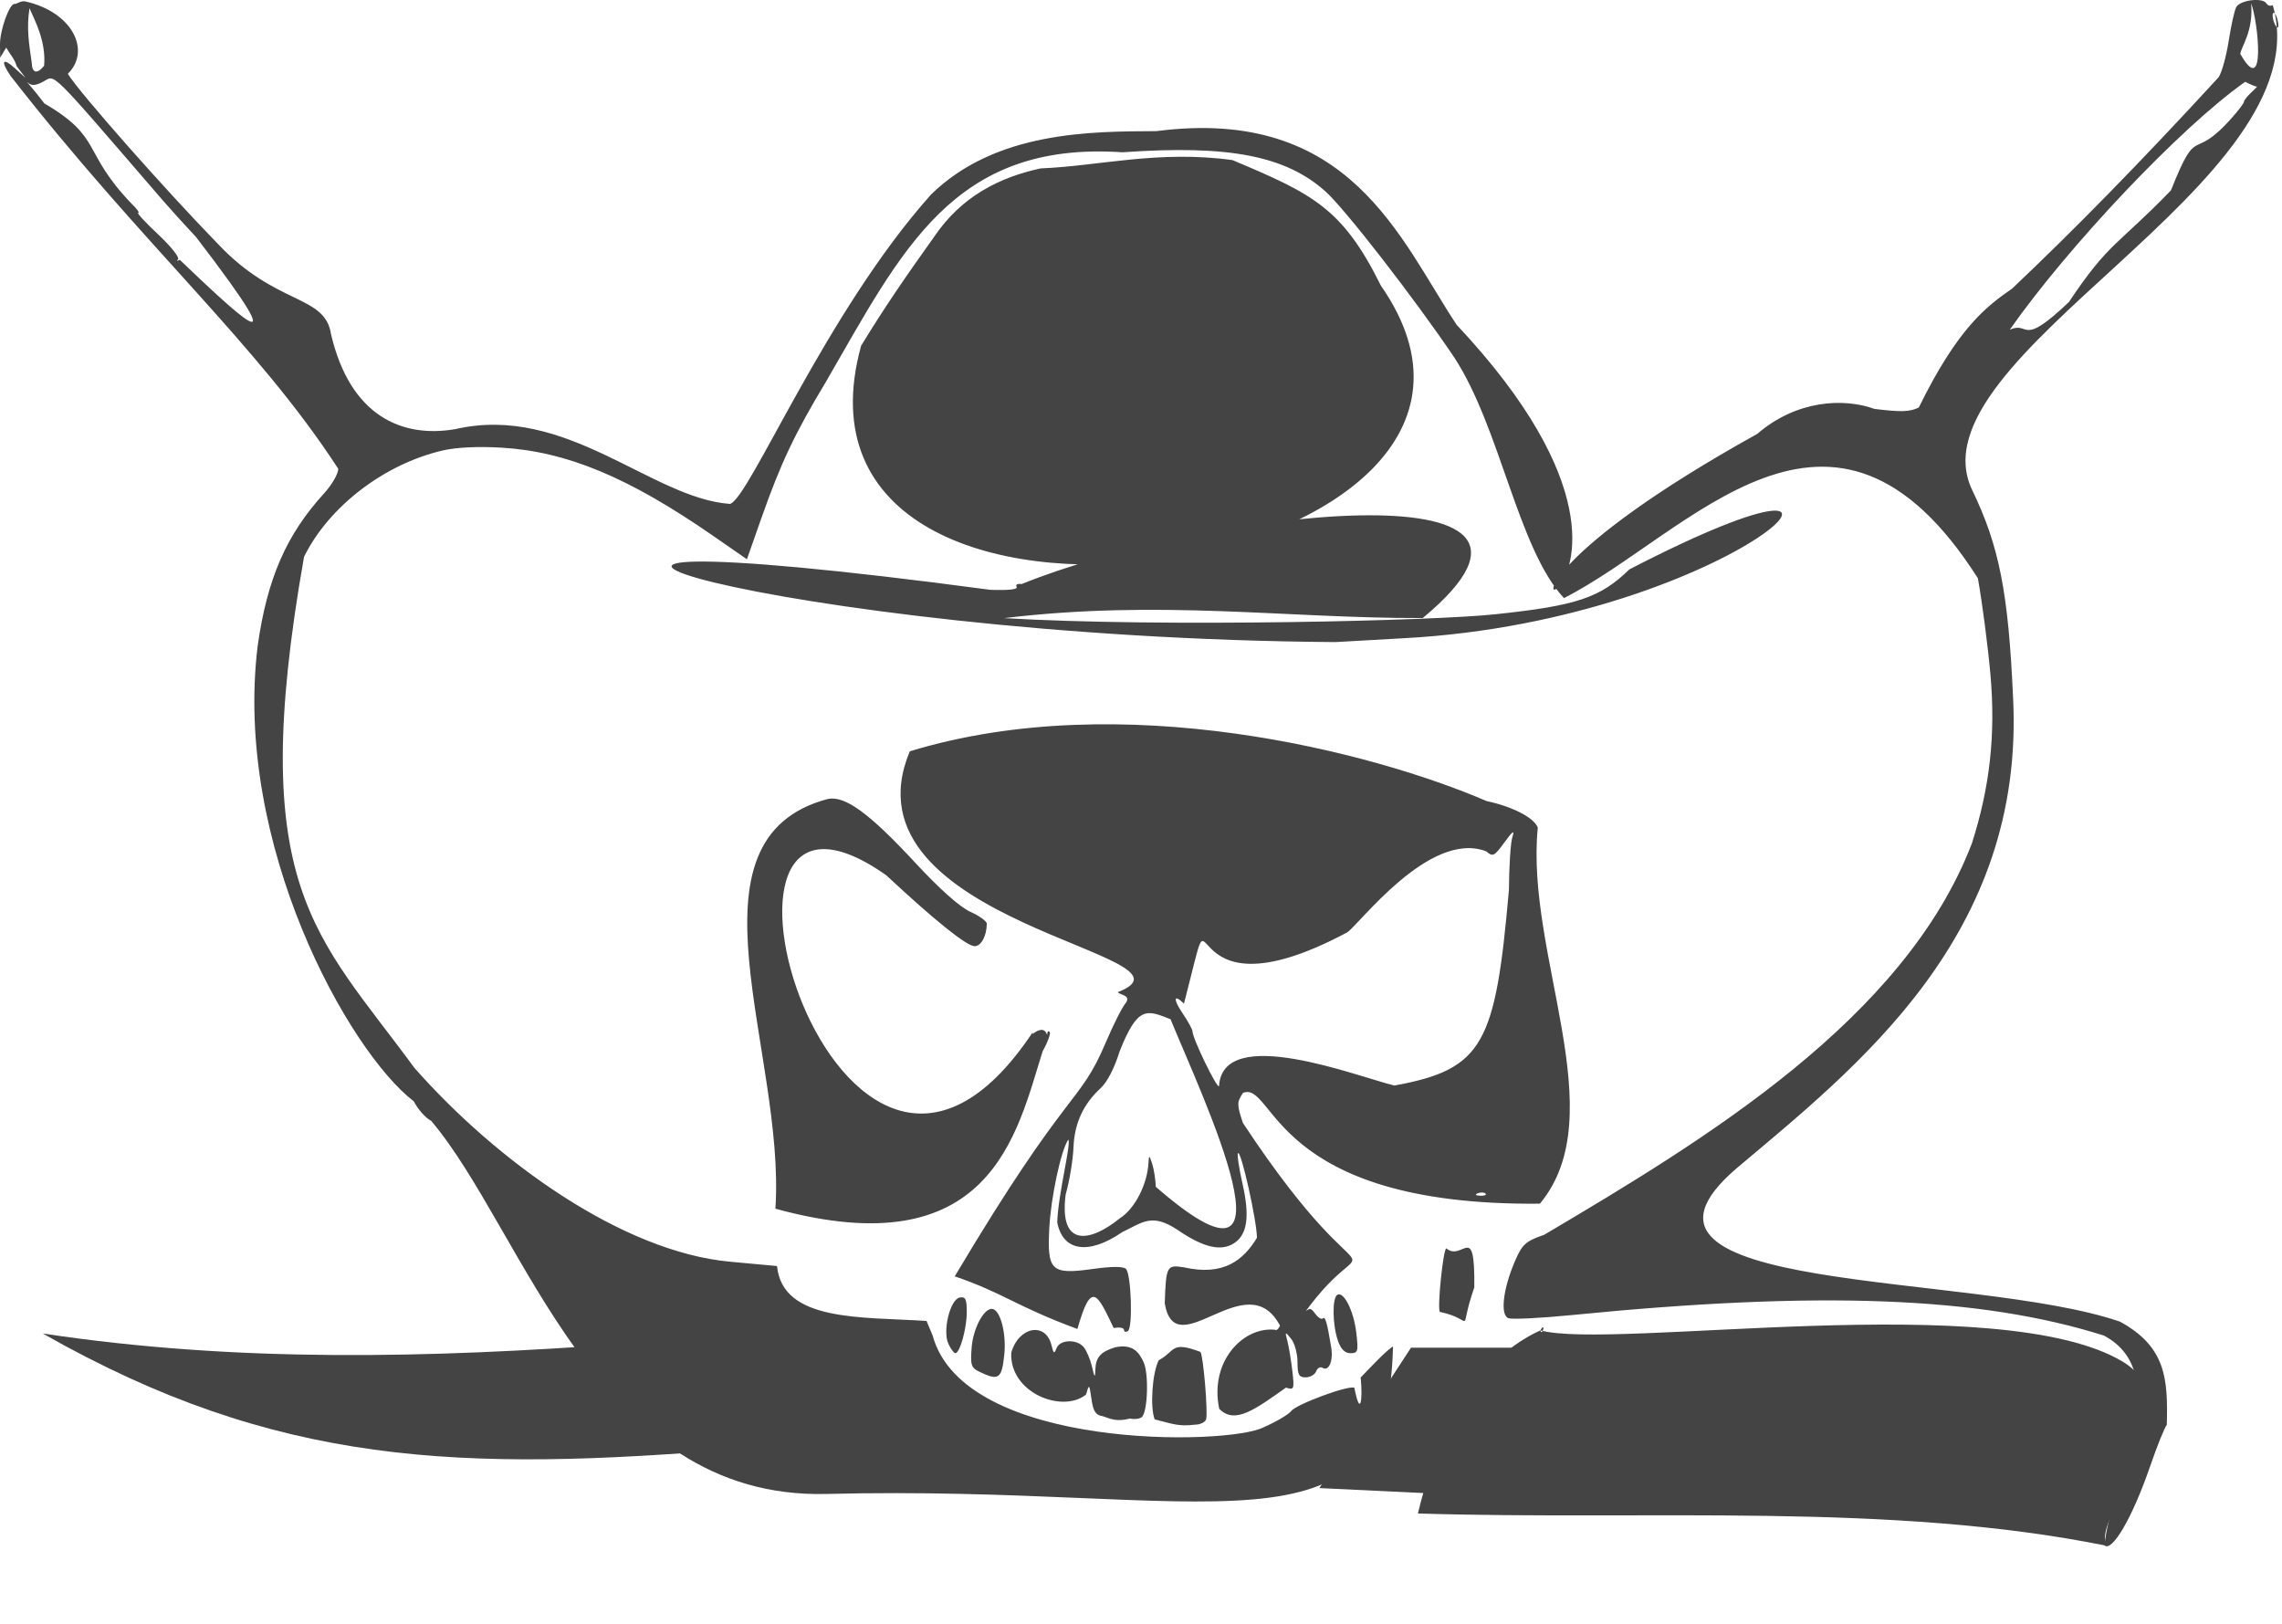 <?xml version="1.0" encoding="UTF-8" standalone="no"?>
<!DOCTYPE svg PUBLIC "-//W3C//DTD SVG 1.1//EN" "http://www.w3.org/Graphics/SVG/1.1/DTD/svg11.dtd">
<svg width="100%" height="100%" viewBox="0 0 52 37" version="1.1" xmlns="http://www.w3.org/2000/svg" xmlns:xlink="http://www.w3.org/1999/xlink" xml:space="preserve" xmlns:serif="http://www.serif.com/" style="fill-rule:evenodd;clip-rule:evenodd;stroke-linejoin:round;stroke-miterlimit:2;">
    <g transform="matrix(1,0,0,1,-634.067,-136.843)">
        <g id="Layer-1" serif:id="Layer 1">
            <g id="g3114">
                <path id="path847" d="M643.892,162.381C643.768,162.32 643.59,162.12 643.497,161.938C642.011,160.799 639.381,156.082 639.939,151.557C640.155,150.028 640.592,149.025 641.451,148.086C641.629,147.891 641.775,147.639 641.775,147.525C639.912,144.656 637.343,142.466 634.309,138.574C634.077,138.233 634.123,138.143 634.402,138.394L634.648,138.617L634.446,138.35C634.407,138.193 634.287,138.069 634.208,137.928L634.07,138.158L634.067,137.857C634.064,137.525 634.288,136.906 634.404,136.932C634.444,136.94 634.546,136.853 634.643,136.875C635.737,137.123 636.141,138.01 635.612,138.525C635.612,138.677 635.518,138.374 635.612,138.525C635.878,138.956 637.827,141.163 639.036,142.404C640.364,143.815 641.474,143.55 641.61,144.457C642.046,146.322 643.227,146.83 644.441,146.621C646.972,146.037 648.915,148.2 650.703,148.325C651.152,148.184 652.881,143.965 655.281,141.277C656.766,139.822 658.959,139.839 660.416,139.831C664.831,139.259 665.96,142.284 667.259,144.243C674.023,151.442 664.428,152.112 674.11,146.729C675.012,145.952 676.087,145.909 676.781,146.16C677.384,146.235 677.589,146.228 677.791,146.128C678.687,144.301 679.339,143.821 679.917,143.419C681.307,142.104 682.823,140.563 684.623,138.603C684.696,138.494 684.798,138.122 684.852,137.777C684.906,137.431 684.982,137.085 685.023,137.007C685.109,136.845 685.623,136.779 685.71,136.919C685.742,136.971 685.807,136.989 685.856,136.959C687.033,141.018 677.541,144.966 679.01,148.015C679.622,149.284 679.831,150.342 679.938,152.719C680.223,158.171 676.367,161.162 673.635,163.466C670.262,166.361 679.047,165.807 682.377,166.958C683.423,167.531 683.47,168.259 683.442,169.308C683.396,169.355 683.222,169.786 683.057,170.266C682.664,171.409 682.192,172.223 682.021,172.052C682.185,170.505 683.634,168.151 682.012,167.275C679.203,166.387 675.543,166.246 669.895,166.806C669.175,166.877 668.52,166.91 668.438,166.878C668.248,166.805 668.316,166.211 668.587,165.582C668.755,165.192 668.825,165.128 669.254,164.978C672.92,162.811 677.465,160.064 679,156.061C679.411,154.779 679.543,153.582 679.424,152.222C679.367,151.575 679.238,150.584 679.137,150.019C675.811,144.79 672.569,149.015 669.705,150.471C668.654,149.341 668.257,146.595 667.203,144.984C666.316,143.667 664.719,141.607 664.276,141.21C663.366,140.392 662.073,140.141 659.646,140.313C655.782,140.05 654.619,142.555 652.884,145.548C652.175,146.727 651.857,147.399 651.422,148.634L651.087,149.586L650.311,149.048C648.389,147.717 646.982,147.131 645.495,147.043C644.966,147.011 644.467,147.035 644.156,147.107C642.823,147.416 641.559,148.385 640.995,149.53C639.663,157.073 641.269,158.116 643.509,161.174C645.396,163.313 648.252,165.366 650.7,165.591L651.773,165.69C651.899,166.967 653.701,166.844 655.18,166.941L655.319,167.273C656.033,169.902 662.071,169.78 662.864,169.363C663.153,169.235 663.434,169.07 663.489,168.995C663.603,168.839 664.814,168.393 664.929,168.465C665.061,169.138 665.125,168.765 665.073,168.228L665.426,167.864C665.621,167.663 665.809,167.506 665.809,167.529C665.704,172.556 661.685,170.662 652.901,170.883C647.63,171.016 646.021,164.895 643.892,162.381L643.892,162.381ZM638.538,142.249C638.273,141.965 637.933,141.59 637.782,141.415C635.121,138.331 635.344,138.552 635.047,138.706C634.872,138.797 634.785,138.801 634.696,138.722C634.631,138.664 634.824,138.863 635.078,139.2C636.42,139.985 635.919,140.289 637.067,141.486C637.187,141.6 637.254,141.693 637.216,141.693C637.178,141.693 637.382,141.913 637.67,142.183C637.957,142.453 638.162,142.707 638.124,142.749C638.087,142.79 638.105,142.796 638.163,142.762C639.32,143.865 641.057,145.53 638.538,142.249ZM681.212,143.724C682.126,142.352 682.324,142.435 683.536,141.181C684.17,139.593 683.99,140.595 684.935,139.515C685.081,139.352 685.2,139.193 685.2,139.162C685.2,139.131 685.274,139.037 685.364,138.953C685.454,138.869 685.513,138.807 685.495,138.815C685.478,138.822 685.357,138.774 685.228,138.707C683.741,139.755 681.187,142.468 679.864,144.355C680.335,144.15 680.092,144.79 681.212,143.724ZM635.072,138.343C635.122,137.781 634.854,137.298 634.739,137.03C634.668,137.495 634.727,137.826 634.79,138.273C634.799,138.511 634.909,138.539 635.072,138.343L635.072,138.343ZM685.364,136.918C685.419,137.554 685.141,137.895 685.117,138.071C685.706,139.112 685.525,137.339 685.364,136.918ZM685.962,137.282C685.934,137.179 685.892,137.115 685.867,137.14C685.818,137.19 685.905,137.469 685.971,137.469C685.993,137.469 685.988,137.385 685.962,137.282L685.962,137.282ZM660.378,169.183C660.27,168.901 660.324,168.122 660.471,167.837C660.86,167.626 660.74,167.39 661.42,167.646C661.485,167.704 661.599,169.058 661.549,169.188C661.524,169.253 661.409,169.305 661.292,169.305C660.923,169.347 660.813,169.294 660.377,169.183L660.378,169.183ZM659.817,169.165C659.519,169.236 659.414,169.188 659.197,169.112C659.035,169.088 658.979,169.005 658.939,168.723C658.888,168.372 658.886,168.37 658.814,168.619C658.274,169.052 657.071,168.58 657.11,167.668C657.277,167.067 657.9,166.953 658.029,167.501C658.074,167.688 658.091,167.697 658.143,167.561C658.22,167.363 658.605,167.349 658.762,167.538C658.825,167.615 658.909,167.811 658.948,167.975C659.012,168.246 659.019,168.251 659.028,168.031C659.039,167.768 659.154,167.641 659.473,167.543C659.905,167.448 660.034,167.691 660.119,167.866C660.249,168.109 660.224,169.011 660.085,169.132C660.038,169.172 659.918,169.187 659.817,169.165L659.817,169.165ZM661.851,168.949C661.619,167.869 662.394,167.061 663.126,167.143C663.178,167.176 663.235,167.049 663.235,167.049C662.48,165.615 660.853,167.993 660.608,166.539C660.638,165.686 660.653,165.658 661.043,165.719C661.949,165.925 662.399,165.557 662.709,165.047C662.709,164.668 662.347,163.049 662.278,163.118C662.253,163.143 662.298,163.452 662.378,163.805C662.549,164.557 662.492,164.97 662.19,165.168C661.892,165.364 661.488,165.269 660.902,164.867C660.316,164.479 660.113,164.69 659.638,164.918C658.872,165.445 658.283,165.355 658.158,164.693C658.181,164.029 658.484,162.886 658.409,162.809C658.239,163.069 658.014,164.124 657.977,164.832C657.927,165.799 658.021,165.888 658.958,165.758C659.403,165.696 659.664,165.695 659.724,165.755C659.845,165.876 659.884,167.1 659.769,167.171C659.72,167.202 659.679,167.189 659.679,167.143C659.679,167.096 659.574,167.078 659.445,167.103C659.072,166.326 658.939,165.994 658.618,167.124C657.224,166.61 656.931,166.303 655.823,165.925C658.428,161.547 658.651,162.047 659.265,160.595C659.438,160.184 659.648,159.773 659.73,159.682C659.828,159.513 659.597,159.521 659.537,159.45C661.749,158.595 653.158,157.897 654.798,153.962C659.62,152.491 665.34,153.973 667.94,155.095C668.533,155.221 669.023,155.474 669.109,155.699C668.819,158.589 670.85,162.23 669.157,164.269C663.018,164.328 663.112,161.457 662.39,161.745C662.25,161.96 662.25,162.009 662.389,162.429C665.537,167.201 665.429,164.279 663.594,167.044C663.568,167.001 663.631,166.888 663.735,166.793C663.914,166.632 663.931,166.631 664.04,166.78C664.104,166.867 664.181,166.913 664.211,166.883C664.265,166.828 664.309,166.979 664.401,167.542C664.452,167.851 664.347,168.098 664.204,168.009C664.153,167.977 664.087,168.013 664.058,168.089C664.029,168.164 663.922,168.226 663.819,168.226C663.664,168.226 663.633,168.167 663.633,167.876C663.633,167.684 663.568,167.446 663.488,167.348C663.349,167.177 663.346,167.179 663.403,167.4C663.436,167.526 663.486,167.83 663.515,168.076C663.564,168.5 663.556,168.519 663.37,168.46C662.659,168.965 662.205,169.299 661.856,168.949L661.851,168.949ZM659.585,164.602C659.929,164.384 660.215,163.825 660.239,163.321C660.248,163.156 660.256,163.161 660.322,163.36C660.362,163.487 660.399,163.722 660.404,163.884C663.888,166.92 661.457,161.82 660.74,160.066C660.201,159.855 659.996,159.746 659.578,160.803C659.463,161.178 659.297,161.5 659.145,161.639C658.749,162.004 658.549,162.443 658.528,162.993C658.517,163.271 658.438,163.752 658.35,164.061C658.192,165.301 658.933,165.132 659.585,164.602ZM667.918,164.039C667.887,164.009 667.808,164.006 667.741,164.032C667.668,164.062 667.69,164.083 667.797,164.088C667.894,164.092 667.948,164.07 667.918,164.04L667.918,164.039ZM668.451,157.117C668.454,156.587 668.488,156.05 668.528,155.924C668.584,155.743 668.545,155.768 668.347,156.039C668.115,156.355 668.082,156.372 667.937,156.242C666.63,155.738 664.998,157.965 664.757,158.092C660.607,160.302 661.917,156.342 661.046,159.711C660.811,159.481 660.793,159.604 661.014,159.93C661.139,160.114 661.241,160.301 661.241,160.346C661.241,160.502 661.794,161.644 661.845,161.593C661.926,160.157 665.013,161.38 665.842,161.577C667.871,161.207 668.144,160.629 668.451,157.117L668.451,157.117ZM656.387,168.1C656.195,168.008 656.176,167.947 656.209,167.536C656.244,167.114 656.479,166.666 656.666,166.666C656.854,166.666 657.003,167.208 656.952,167.707C656.894,168.263 656.825,168.311 656.387,168.1L656.387,168.1ZM655.678,167.462C655.541,167.168 655.718,166.449 655.936,166.407C656.067,166.382 656.097,166.443 656.097,166.737C656.097,167.112 655.94,167.676 655.836,167.675C655.803,167.674 655.732,167.579 655.678,167.462L655.678,167.462ZM664.553,167.386C664.429,167.03 664.421,166.42 664.539,166.347C664.685,166.256 664.913,166.706 664.972,167.205C665.023,167.636 665.012,167.676 664.84,167.676C664.712,167.676 664.62,167.583 664.552,167.386L664.553,167.386ZM666.878,166.735C666.812,166.669 666.953,165.288 667.025,165.288C667.4,165.603 667.679,164.634 667.662,166.178C667.272,167.288 667.724,166.913 666.878,166.735ZM651.736,164.383C651.974,160.818 649.499,155.958 652.932,155.047C653.325,154.969 653.874,155.37 654.922,156.5C655.479,157.101 655.939,157.51 656.177,157.618C656.384,157.711 656.553,157.833 656.553,157.889C656.55,158.17 656.424,158.402 656.276,158.402C656.096,158.402 655.365,157.815 654.26,156.784C649.203,153.233 653.159,167.054 657.604,160.356C657.558,160.475 657.66,160.309 657.807,160.309C657.914,160.309 657.93,160.466 657.93,160.407C657.93,160.348 657.956,160.325 657.986,160.355C658.016,160.385 657.944,160.585 657.825,160.798C657.236,162.669 656.651,165.732 651.734,164.383L651.736,164.383ZM656.631,150.282C657.05,150.297 657.269,150.273 657.233,150.215C657.202,150.165 657.253,150.136 657.347,150.151C661.383,148.508 670.783,147.364 666.487,150.925C663.371,150.934 660.523,150.498 656.947,150.927C660.561,151.141 666.868,150.986 668.169,150.836C669.997,150.642 670.535,150.461 671.195,149.817C678.162,146.215 673.745,150.974 666.056,151.385C665.4,151.42 664.698,151.46 664.496,151.473C651.751,151.383 642.136,148.346 656.631,150.282ZM653.689,144.722C654.224,143.842 654.716,143.131 655.353,142.239C655.977,141.315 656.843,140.883 657.781,140.68C659.115,140.627 660.464,140.258 662.152,140.491C663.981,141.262 664.655,141.579 665.534,143.352C670.188,150.042 651.444,152.86 653.689,144.722Z" style="fill:rgb(68,68,68);fill-rule:nonzero;"/>
                <path id="path2957" d="M650.939,169.853C644.553,170.384 640.367,170.253 635.041,167.227C639.493,167.898 643.854,167.785 648.307,167.461L650.939,169.853Z" style="fill:rgb(68,68,68);fill-rule:nonzero;"/>
                <path id="path2959" d="M682.077,172.065C677.134,171.066 671.655,171.491 666.377,171.328C666.691,169.997 667.464,167.933 669.167,167.156C669.206,167.317 669.303,166.929 669.167,167.156C670.824,167.607 679.61,166.197 682.425,167.861C684.153,168.882 681.668,171.486 682.077,172.065Z" style="fill:rgb(68,68,68);fill-rule:nonzero;"/>
                <path id="path2961" d="M668.589,167.551L666.219,167.551L664.131,170.749L666.917,170.883L668.589,167.551Z" style="fill:rgb(68,68,68);fill-rule:nonzero;"/>
            </g>
        </g>
    </g>
</svg>
